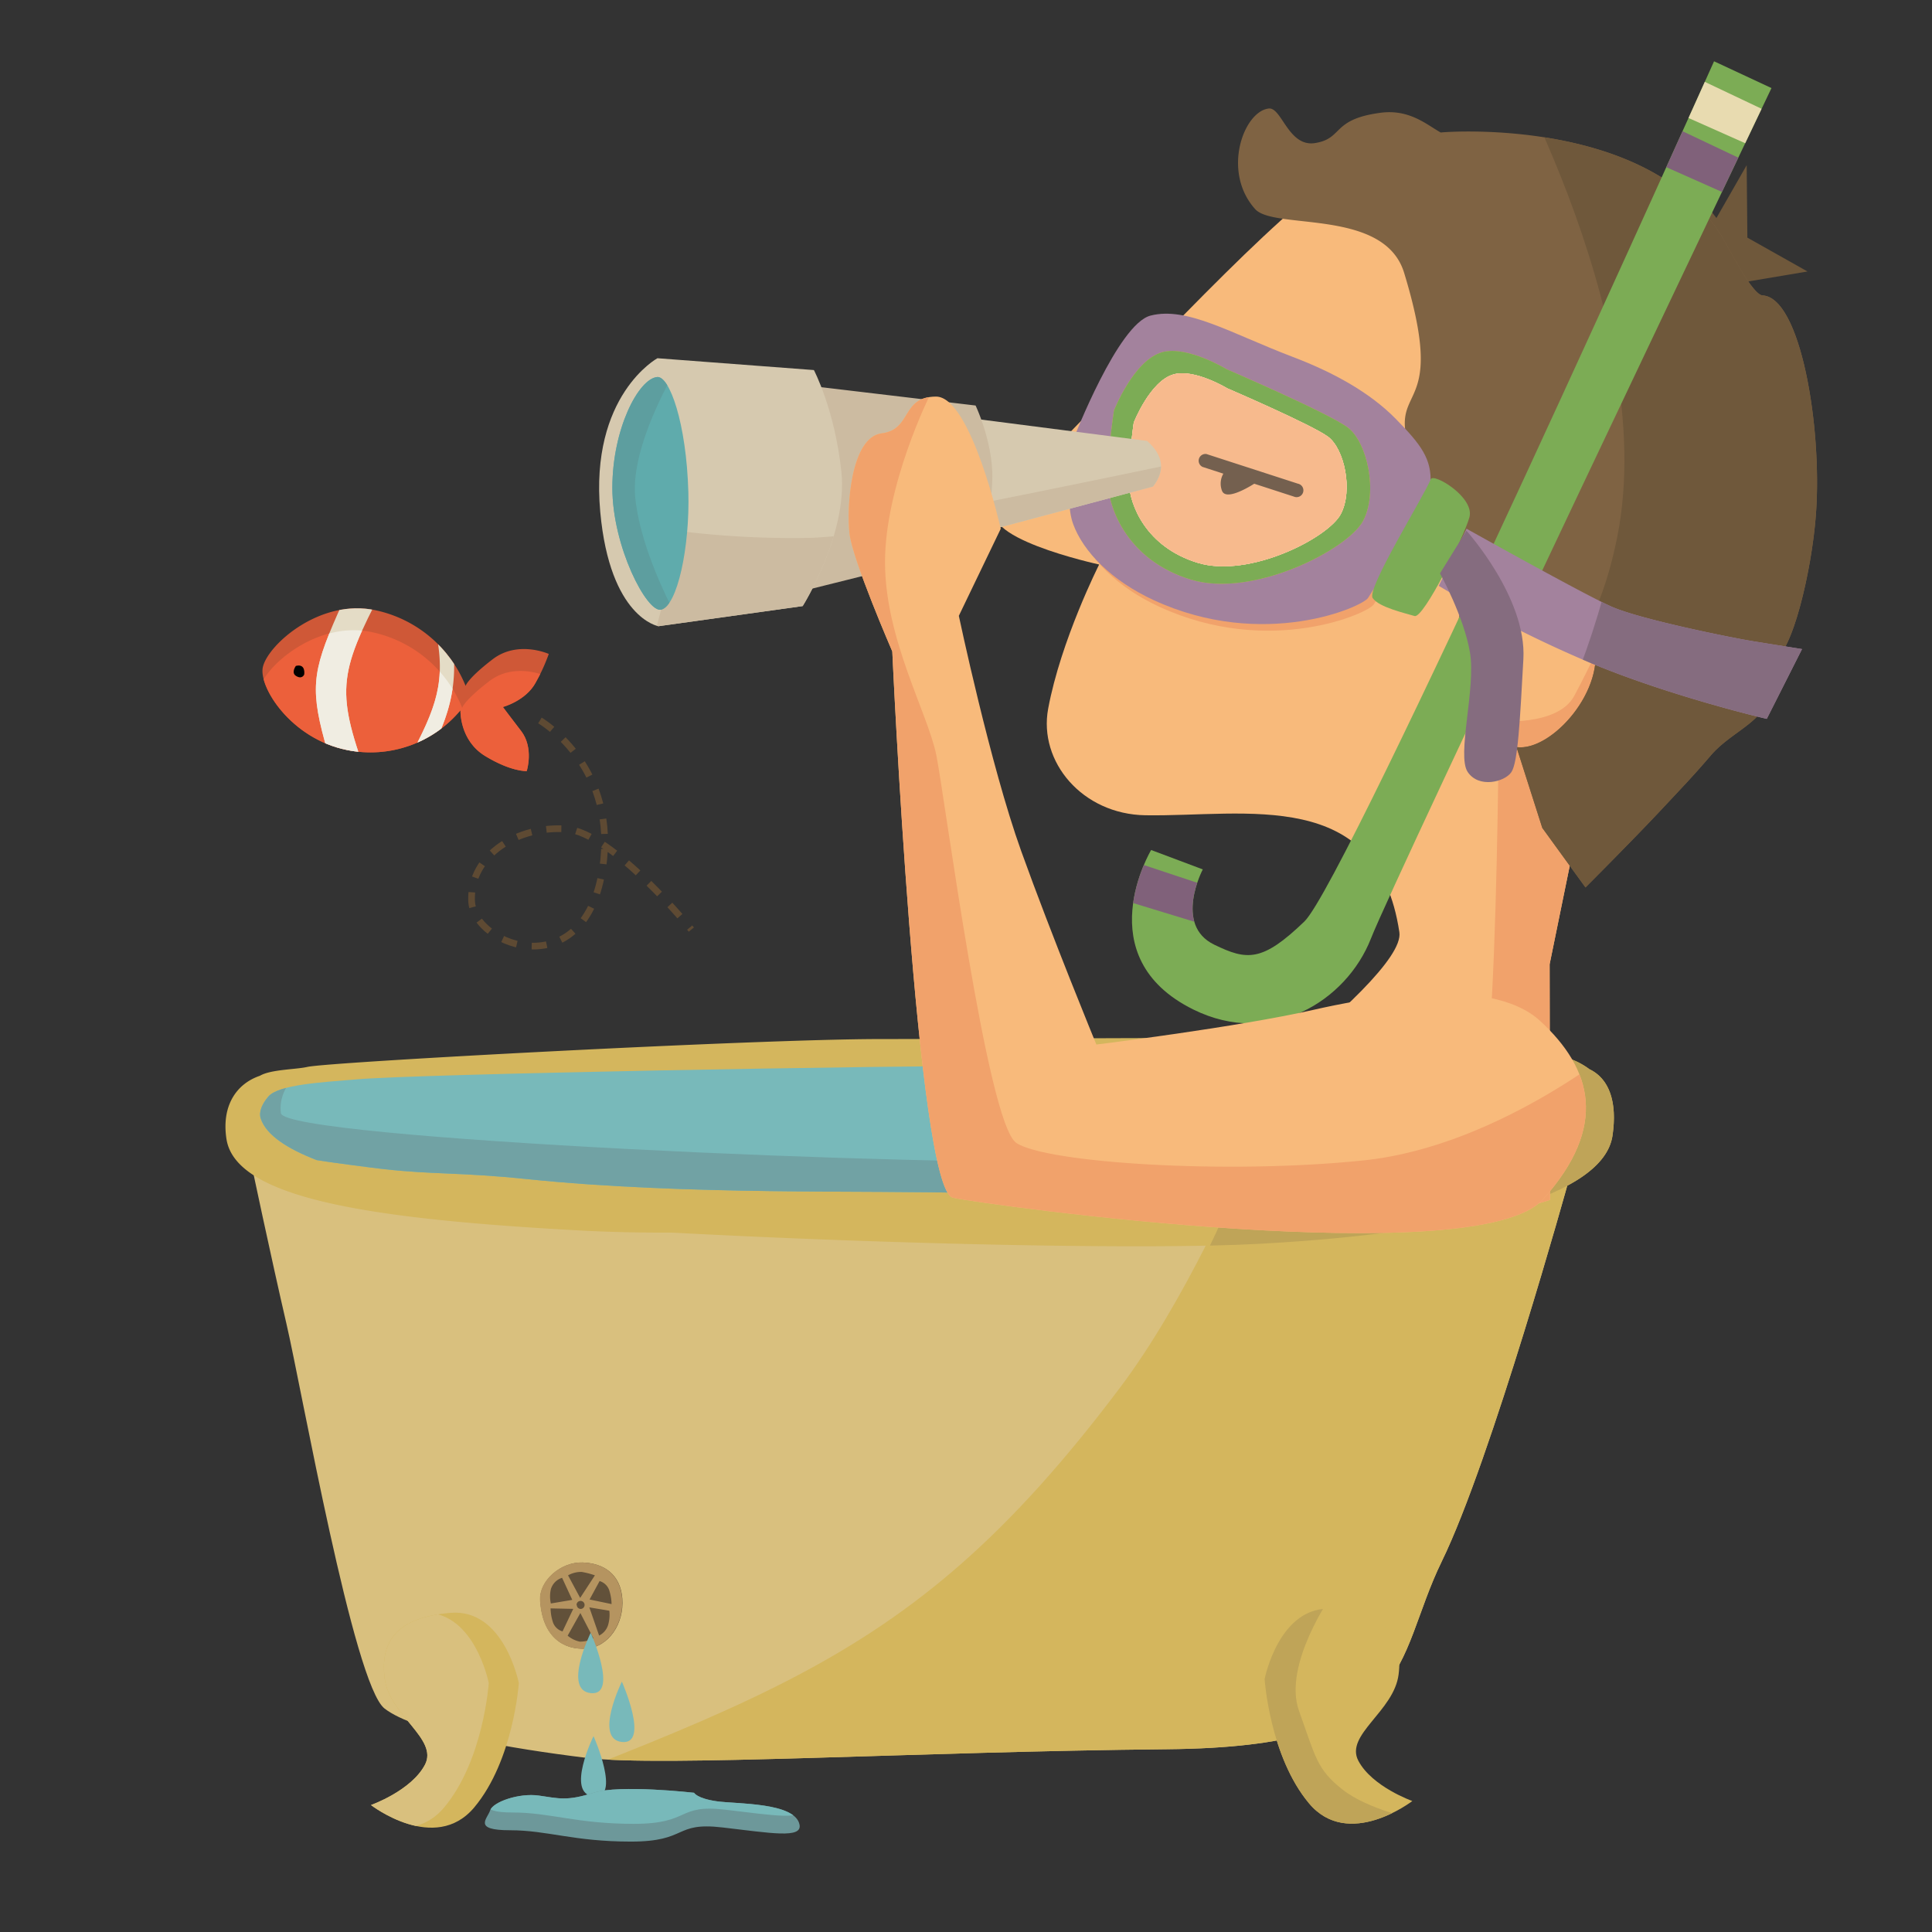 <svg viewBox="0 0 480 480" xmlns:xlink="http://www.w3.org/1999/xlink" xmlns="http://www.w3.org/2000/svg" data-sanitized-data-name="Capa 1" data-name="Capa 1" id="Capa_1"><rect x="0" y="0" width="480" height="480" fill="#333333" stroke="none"/><defs><style>.cls-1,.cls-18,.cls-2,.cls-3{fill:none;}.cls-1{clip-rule:evenodd;}.cls-11,.cls-14,.cls-17,.cls-19,.cls-21,.cls-24,.cls-26,.cls-3,.cls-31,.cls-33,.cls-36,.cls-37,.cls-39,.cls-40,.cls-42,.cls-44,.cls-46,.cls-48,.cls-5,.cls-50,.cls-51,.cls-52,.cls-53,.cls-54,.cls-56,.cls-58,.cls-60,.cls-61,.cls-63,.cls-64,.cls-65,.cls-66,.cls-9{fill-rule:evenodd;}.cls-4{clip-path:url(#clip-path);}.cls-5{fill:#d8c8a4;}.cls-6{clip-path:url(#clip-path-2);}.cls-7{clip-path:url(#clip-path-3);}.cls-31,.cls-8{fill:#f1a26b;}.cls-9{fill:#d9c07e;}.cls-10{clip-path:url(#clip-path-4);}.cls-11,.cls-12{fill:#d4b65d;}.cls-13{clip-path:url(#clip-path-5);}.cls-14{fill:#bfa458;}.cls-15,.cls-65{fill:#78b9ba;}.cls-16{clip-path:url(#clip-path-6);}.cls-17{fill:#71a2a4;}.cls-18{stroke:#5e4a33;stroke-miterlimit:3.86;stroke-width:1.66px;stroke-dasharray:3.74 3.74;}.cls-19{fill:#cf5837;}.cls-20{clip-path:url(#clip-path-7);}.cls-21{fill:#ec603b;}.cls-22{fill:#e4dcc6;}.cls-23{clip-path:url(#clip-path-8);}.cls-24{fill:#f0ede2;}.cls-25{clip-path:url(#clip-path-9);}.cls-26{fill:#010000;}.cls-27{clip-path:url(#clip-path-10);}.cls-28{clip-path:url(#clip-path-11);}.cls-29,.cls-61{fill:#f8ba7b;}.cls-30{clip-path:url(#clip-path-12);}.cls-32{fill:#423324;}.cls-33{fill:#6f583b;}.cls-34{fill:#7f6343;}.cls-35{clip-path:url(#clip-path-13);}.cls-36{fill:#a3829d;}.cls-37{fill:#7cac55;}.cls-38{clip-path:url(#clip-path-14);}.cls-39{fill:#80617a;}.cls-40{fill:#e8dbb0;}.cls-41{clip-path:url(#clip-path-15);}.cls-42{fill:#856c7f;}.cls-43{clip-path:url(#clip-path-16);}.cls-44{fill:#fff;}.cls-45{fill:#fcce9c;}.cls-46{fill:#f7ba8d;}.cls-47{fill:#74604f;}.cls-48{fill:#957c62;}.cls-49{fill:#a38568;}.cls-50{fill:#ba9eb5;}.cls-51{fill:#9dc17f;}.cls-52{fill:#9c8199;}.cls-53{fill:#eee6c7;}.cls-54{fill:#d6c9af;}.cls-55{clip-path:url(#clip-path-20);}.cls-56{fill:#ccbba1;}.cls-57{clip-path:url(#clip-path-21);}.cls-58{fill:#5fabac;}.cls-59{clip-path:url(#clip-path-22);}.cls-60{fill:#5d9e9f;}.cls-62{clip-path:url(#clip-path-23);}.cls-63{fill:#62513a;}.cls-64{fill:#b59460;}.cls-66{fill:#6d989a;}.cls-67{clip-path:url(#clip-path-24);}</style><clipPath id="clip-path"><path d="M-39,418l-102.75-3.43h-79.14l-.39,46.22s159,9.09,175.84-2.2C-32.6,450-39,418-39,418Z" class="cls-1" id="SVGID"></path></clipPath><clipPath id="clip-path-2"><path d="M-39.66,407.91l-114.79-.39s-68.08.6-88.6,0c-9.81-.29-2.45,25-2.45,25L-40,434.66Z" class="cls-1" data-sanitized-data-name="SVGID" data-name="SVGID" id="SVGID-2"></path></clipPath><clipPath id="clip-path-3"><path d="M-237.8,62.7s-4.3,8.33-21,24.06c-9.46,8.92-28.75,29.68-18.52,42.47s14,15.28,25.7,15.64c7.22.22,5-1.82,17.82-5.08s19.35-2.42,30.09-8.45,25.71-33.14,22.45-46-31.53-27.77-41.62-26.62S-237.8,62.7-237.8,62.7Z" class="cls-1" data-sanitized-data-name="SVGID" data-name="SVGID" id="SVGID-3"></path></clipPath><clipPath id="clip-path-4"><path d="M389.7,293.43s-19.21,69.33-31.47,94.43S352.3,434,290,434.59s-125.5,4.45-144.27,2.15-42.53-6.33-50.19-12.26S74.92,345,71.18,328.95c-3.81-16.42-9-41-9-41C140.73,298,110.79,299.18,349,302.06c4-1.15,30.85-5.36,30.85-5.36Z" class="cls-1" data-sanitized-data-name="SVGID" data-name="SVGID" id="SVGID-4"></path></clipPath><clipPath id="clip-path-5"><path d="M256.82,265.3s68.12-4.28,89.1-3.45c19.75.78,26.15,1.67,35.57,5.46.74.3,3.68,4.21,3.63,5-.1,1.57-.51,2-1.23,4.26-2.25,6.94-17.41,10.59-31.66,13.73-19.33,4.25-58.12,7.13-111.17,5.49-25-.78-68,.6-106.48-3.37-16-1.65-22.07-1-34.13-2.37-2.79-.31-13.4-1.7-16-2.15-6.9-2.66-12.09-5.94-13.39-10-.53-1.64.42-3.59,1.83-5.22,2.47-2.88,13-3.42,21.25-4.12C108.85,267.32,215.43,265.3,256.82,265.3Zm138,.29a18.72,18.72,0,0,0-6.9-3.18c-16.8-3.36-22.63-2.61-34.83-3.85s-103.9-.41-134.47-.41-136.91,5.69-142.25,6.92c-2.8.65-9.1.61-11.79,2.2-5.88,2-9.57,7.48-8.32,15.69,2.25,14.82,35.8,19.92,87.69,22.74,7.67.42,15.43.57,23,.54,55.5,2.94,118.47,4.27,145.8,2.79,51.89-2.81,85.61-12,87.86-26.82C401.87,273.75,399.79,267.93,394.79,265.59Z" class="cls-2" data-sanitized-data-name="SVGID" data-name="SVGID" id="SVGID-5"></path></clipPath><clipPath id="clip-path-6"><path d="M258,264.75s70.88-4.45,92.7-3.59c20.54.81,27.21,1.74,37,5.68.77.31,3.83,4.38,3.78,5.17-.1,1.64-.54,2.12-1.28,4.43-2.34,7.22-18.11,11-32.94,14.28-20.12,4.42-60.47,7.42-115.67,5.71-26-.81-70.75.63-110.78-3.5-16.61-1.71-23-1.08-35.51-2.47-2.9-.32-13.94-1.77-16.6-2.23-7.18-2.77-12.58-6.18-13.93-10.36-.55-1.71.44-3.73,1.9-5.44,2.57-3,13.53-3.56,22.11-4.28C104,266.85,214.92,264.75,258,264.75Z" class="cls-2" data-sanitized-data-name="SVGID" data-name="SVGID" id="SVGID-6"></path></clipPath><clipPath id="clip-path-7"><path d="M136.34,162.47s-7.68-3.48-13.95,1.33-6.71,6.61-6.71,6.61a31.11,31.11,0,0,0-22.36-18.79c-13.8-3-26.71,8.54-28,14.06-1.17,4.87,6.9,17.86,20.91,20.66a29.1,29.1,0,0,0,28.17-9.88s-.31,7.46,6.16,11.39,10.3,3.73,10.3,3.73,1.86-5.75-1.41-10-4.5-5.93-4.5-5.93,5.65-1.51,8.1-6A44.86,44.86,0,0,0,136.34,162.47Z" class="cls-1" data-sanitized-data-name="SVGID" data-name="SVGID" id="SVGID-7"></path></clipPath><clipPath id="clip-path-8"><path d="M95.13,146.29c-11.28,21.5-11.77,25.68-3.24,48.52l-7,2.61s-1.76-4.71-3.43-10.46c-4.5-15.49-4.07-19.71,2.4-34.4,2.37-5.39,4.66-9.75,4.66-9.75Z" class="cls-2" data-sanitized-data-name="SVGID" data-name="SVGID" id="SVGID-8"></path></clipPath><clipPath id="clip-path-9"><path d="M111.18,152.88a67.14,67.14,0,0,1,1.36,7.77c1.6,13.76-3.54,23-10.34,34.38L99,193.11s1.69-2.84,3.71-6.68c6.45-12.29,8.32-18.86,4.86-32.64Z" class="cls-2" data-sanitized-data-name="SVGID" data-name="SVGID" id="SVGID-9"></path></clipPath><clipPath id="clip-path-10"><path d="M128.9,418.15s-3.63-18.59-17-17.44S94.42,407.8,95.57,417s13.41,15,10,21.46-13.41,10-13.41,10,15.89,12.26,25.67.58S128.9,418.15,128.9,418.15Z" class="cls-1" data-sanitized-data-name="SVGID" data-name="SVGID" id="SVGID-10"></path></clipPath><clipPath id="clip-path-11"><path d="M314.19,417.16s3.63-18.59,17-17.44,17.44,7.08,16.29,16.28-13.41,15-10,21.46,13.41,10,13.41,10-15.89,12.26-25.67.57S314.19,417.16,314.19,417.16Z" class="cls-1" data-sanitized-data-name="SVGID" data-name="SVGID" id="SVGID-11"></path></clipPath><clipPath id="clip-path-12"><path d="M248.45,125.2c-7.93,8,24.63,15.05,24.63,15.05s-9.52,18.84-12.67,35.84c-2.44,13.17,8.49,26.21,24.15,26.46,25.08.4,57.66-7.29,63.11,29.06,1.85,12.35-64.42,58.86-66.57,61,49.58,0,80.65,13.59,104,5.49L385,239.56l5-24.48s60.63-60.39,52.66-108.76c-2.52-15.33-11.9-30.9-17.17-43.51-4.76-11.39-22.16-20.73-40.07-25.19-21.21-5.28-43-1.65-55.55,7.5C311.48,58.5,279.53,93.91,248.45,125.2Z" class="cls-2" data-sanitized-data-name="SVGID" data-name="SVGID" id="SVGID-12"></path></clipPath><clipPath id="clip-path-13"><path d="M357.95,32.92c1.36-.19,52.45-4,70.26,26.54,1.7,2.92,7.22,13.81,9.7,13.94,9.43.49,14.86,32.63,13.25,54.41-1.07,14.46-6.06,34.64-10.27,35.75a31.5,31.5,0,0,0-3.79,2,22.56,22.56,0,0,1,1.9,4.41c2.05,8.51-8.2,11-13.89,17.64-4.52,5.29-7.27,8.1-12,13.17-7.33,7.83-19.2,19.7-19.2,19.7l-10.73-14.79-6.41-20.08c8.64,1.21,22.61-14.38,19.14-26.71-1.94-6.89-5.17-12.3-12.19-13.73-10.21-2.08-21,10.51-17.38,20.28l-5.8-2.73c3.57-12,4-30.67-2.35-34.82-9.63-6.33-8.42-13.36-9.12-21.57-.87-10,9.39-7.08-.22-38.55-4.92-16.12-32.28-10.57-37-15.82-8.37-9.29-2.88-24.3,3.37-25,3.21-.37,4.88,9.65,11.51,8.58,7-1.12,4.05-5.8,15.88-7.47C350.12,26.92,354.52,31.05,357.95,32.92Z" class="cls-2" data-sanitized-data-name="SVGID" data-name="SVGID" id="SVGID-13"></path></clipPath><clipPath id="clip-path-14"><path d="M440.12,21.88l-14.27-6.65S334.6,218.78,324.08,228.93s-14.31,9.69-22.39,5.78c-10.16-4.92-2.86-18.71-2.86-18.71L286,211.18s-15.94,26.58,10.48,39.63c19.22,9.5,38-2,44.13-17.64S440.12,21.88,440.12,21.88Z" class="cls-1" data-sanitized-data-name="SVGID" data-name="SVGID" id="SVGID-14"></path></clipPath><clipPath id="clip-path-15"><path d="M364.36,131.36s28.86,16.17,36,19.35,29.87,7.73,34.87,8.55,12.48,2,12.48,2l-8.76,17.34s-23-5.32-43.26-13.67a301.4,301.4,0,0,1-38.23-19.38Z" class="cls-1" data-sanitized-data-name="SVGID" data-name="SVGID" id="SVGID-15"></path></clipPath><clipPath id="clip-path-16"><path d="M304.93,96.49s20.93,9,25,12,6.29,13.35,3.18,19.24-22.71,16-35.54,12.1-16.93-14.38-17.1-20S281.68,105,281.68,105s4.07-10.41,9.94-12C296.79,91.56,304.93,96.49,304.93,96.49Z" class="cls-1" data-sanitized-data-name="SVGID" data-name="SVGID" id="SVGID-16"></path></clipPath><clipPath id="clip-path-20"><path d="M241.89,104,285,109.55q6.08,5.37,1.47,11.32l-41.21,11s-2.16-12.25-2.46-16.93S241.89,104,241.89,104Z" class="cls-1" data-sanitized-data-name="SVGID" data-name="SVGID" id="SVGID-20"></path></clipPath><clipPath id="clip-path-21"><path d="M202.21,91.94,163.34,89s-16.85,9.17-14.21,38.17c2.4,26.39,14.45,28.41,14.45,28.41l35.84-5s11.25-17.89,9.62-33.35S202.21,91.94,202.21,91.94Z" class="cls-1" data-sanitized-data-name="SVGID" data-name="SVGID" id="SVGID-21"></path></clipPath><clipPath id="clip-path-22"><path d="M163.25,93.67c3.09-.33,7.29,11.42,7.77,28.63.38,13.51-2.7,28.23-6.77,29.17-3.53.82-12.13-15.72-12.11-30.31S158.61,94.16,163.25,93.67Z" class="cls-1" data-sanitized-data-name="SVGID" data-name="SVGID" id="SVGID-22"></path></clipPath><clipPath id="clip-path-23"><path d="M248.63,131.37s-7.37-32.9-16.1-32.84-5.89,8.2-13.51,9.14-8.76,18.39-7.95,25,10.62,29.18,10.62,29.18,6.08,133.81,15.06,135.72,130.37,18.55,146.62.39,12.19-32.44-.72-44.31-45.49-5.23-56.17-2.79c-19,4.34-54.09,8.65-54.09,8.65s-11.05-26.84-18.69-48.1S238.22,153,238.22,153Z" class="cls-1" data-sanitized-data-name="SVGID" data-name="SVGID" id="SVGID-23"></path></clipPath><clipPath id="clip-path-24"><path d="M172.44,445.41s-18.47-2.11-25,0-8.61,1.41-13.54.7-11.43,1.57-12.13,3.68-4.39,4.93,4.93,4.93,15.82,2.82,30.06,2.82,10.56-4.93,22.7-3.52,19.88,2.82,19.18-.7c-1.11-5.57-15.65-5.09-20.58-5.8S172.44,445.41,172.44,445.41Z" class="cls-1" data-sanitized-data-name="SVGID" data-name="SVGID" id="SVGID-24"></path></clipPath></defs><title>Icon_Produkt_Hero_Landinsicht</title><g class="cls-4"><path d="M-62.12,361.75s-2.2,87.94-123.11,195.66S-347.91,676.12-347.91,676.12L52.2,693.7,28,339.76Z" class="cls-5"></path><polygon points="91.29 417.27 -141.74 401.98 -220.88 401.98 -227.47 437.15 95.69 445.84 91.29 417.27" class="cls-5"></polygon></g><g class="cls-6"><path d="M-65.32,353.64s-2.46,98.44-137.81,219S-385.23,705.55-385.23,705.55L62.65,725.23,35.58,329Z" class="cls-5"></path></g><g class="cls-7"><path d="M-52.09,252.2c6.28,13.2,24.1,14.1,33.72,5.46,10.36,13,34.79,8.07,37.48-9.65,11.82,7.47,26.54-15.88,21-26.24,16.49,3.5,18.23-31.83,5.4-31.36,8.88-6.12,6.24-14.36,3.93-21.48A25,25,0,0,0,43,158.33c3.71-5.38,5.14-12.48,2.47-20.7C43,130,36.73,123.46,31.09,121.09c1.11-3.6,13.51-7.3,12-11.88-3.84-11.84-20.41-4.73-29.66-2.64-5-15.33-23-14.45-30.64-4.94C-29.29,89-52.31,95.13-58,110.85c-9-5.86-17.1-4-23.37,4.49-6.32-3.88-14.83-2.79-20.59,1.67-2.9-8.71-8.92-13.92-17.82-16,5.94-5.35,7-15.2,5-23.55a22.74,22.74,0,0,0-27.27-17q-.73.17-1.44.38a27.38,27.38,0,0,0-32.23-18.33,27.39,27.39,0,0,0-7.28,2.81c-4.7-8.89-14-4.66-24.24-2.29-7,1.62-13.53-2.86-16.41,3.2a16.68,16.68,0,0,0-3,.42,16.71,16.71,0,0,0-12.52,20c1.64,7.09,14.44,1,21.28,1.74-.24,9.25,5.06,15.12,8.13,17a41.41,41.41,0,0,0,17.59,5.66c-1.9,4.93-15,6.65-14,25.48.24,4.46.91,8.69,3.6,11.9q-.65.1-1.31.25c-7.78,1.79-13.58,9.61-14.77,17.12a18.65,18.65,0,0,0-14,22.36,18.6,18.6,0,0,0,9.45,12.29c-8,6.22-6.29,11.5-1.72,12.89a27,27,0,0,0,1.36,7.6c3.15,9.7,5.19,5.32,12.76,6.75a24.15,24.15,0,0,0,.4,14.8c5,15.39,19.34,19.15,31,15.16a28.36,28.36,0,0,0,1.2,5.39c4.63,14.24,17.25,18.52,28.37,15.92,4.88,11.76,19.91,14.94,32.49-2.77,7.44,21.53,31.56-1.26,31.3-5.17a22.48,22.48,0,0,0,2.82.93C-75.12,260.7-60.28,260.13-52.09,252.2Z" class="cls-8"></path></g><path d="M389.7,293.43s-19.21,69.33-31.47,94.43S352.3,434,290,434.59s-125.5,4.45-144.27,2.15-42.53-6.33-50.19-12.26S74.92,345,71.18,328.95c-3.81-16.42-9-41-9-41C140.73,298,110.79,299.18,349,302.06c4-1.15,30.85-5.36,30.85-5.36Z" class="cls-9"></path><g class="cls-10"><path d="M472.92,15q-23.35,103.9-120,169.08l-19.62,42.08s-24.38,77.73-54.94,118.47C223.22,418,186.3,422,76.7,466.2L374,440.89,513.76,84.33Z" class="cls-11"></path></g><path d="M256.82,265.3s68.12-4.28,89.1-3.45c19.75.78,26.15,1.67,35.57,5.46.74.3,3.68,4.21,3.63,5-.1,1.57-.51,2-1.23,4.26-2.25,6.94-17.41,10.59-31.66,13.73-19.33,4.25-58.12,7.13-111.17,5.49-25-.78-68,.6-106.48-3.37-16-1.65-22.07-1-34.13-2.37-2.79-.31-13.4-1.7-16-2.15-6.9-2.66-12.09-5.94-13.39-10-.53-1.64.42-3.59,1.83-5.22,2.47-2.88,13-3.42,21.25-4.12C108.85,267.32,215.43,265.3,256.82,265.3Zm138,.29a18.72,18.72,0,0,0-6.9-3.18c-16.8-3.36-22.63-2.61-34.83-3.85s-103.9-.41-134.47-.41-136.91,5.69-142.25,6.92c-2.8.65-9.1.61-11.79,2.2-5.88,2-9.57,7.48-8.32,15.69,2.25,14.82,35.8,19.92,87.69,22.74,7.67.42,15.43.57,23,.54,55.5,2.94,118.47,4.27,145.8,2.79,51.89-2.81,85.61-12,87.86-26.82C401.87,273.75,399.79,267.93,394.79,265.59Z" class="cls-12"></path><g class="cls-13"><path d="M375.55-76q22.75,104-37.31,204v46.43l-27.56,85.49c8.14,62-69.84,119.52-143.32,227.52L465.92,351.81l-24-382.21Z" class="cls-14"></path></g><path d="M258,264.75s70.88-4.45,92.7-3.59c20.54.81,27.21,1.74,37,5.68.77.31,3.83,4.38,3.78,5.17-.1,1.64-.54,2.12-1.28,4.43-2.34,7.22-18.11,11-32.94,14.28-20.12,4.42-60.47,7.42-115.67,5.71-26-.81-70.75.63-110.78-3.5-16.61-1.71-23-1.08-35.51-2.47-2.9-.32-13.94-1.77-16.6-2.23-7.18-2.77-12.58-6.18-13.93-10.36-.55-1.71.44-3.73,1.9-5.44,2.57-3,13.53-3.56,22.11-4.28C104,266.85,214.92,264.75,258,264.75Z" class="cls-15"></path><g class="cls-16"><path d="M74.46,266.45s-5.45,3.72-4.67,10.11S231.31,290,274.43,288.41s127.69-.78,127.69-.78L312.89,308,55.62,318.31l-13.4-59.8,44.85-10.28Z" class="cls-17"></path></g><path d="M134.15,179S152.47,189.66,150,213.5c-3.35,32.21-32.43,21.86-32.84,10.27S129,205.11,140.6,205.95s31.16,25,31.16,25" class="cls-18"></path><path d="M136.34,162.47s-7.68-3.48-13.95,1.33-6.71,6.61-6.71,6.61a31.11,31.11,0,0,0-22.36-18.79c-13.8-3-26.71,8.54-28,14.06-1.17,4.87,6.9,17.86,20.91,20.66a29.1,29.1,0,0,0,28.17-9.88s-.31,7.46,6.16,11.39,10.3,3.73,10.3,3.73,1.86-5.75-1.41-10-4.5-5.93-4.5-5.93,5.65-1.51,8.1-6A44.86,44.86,0,0,0,136.34,162.47Z" class="cls-19"></path><g class="cls-20"><path d="M135.49,167.92s-7.68-3.49-13.95,1.33-6.71,6.61-6.71,6.61a31.11,31.11,0,0,0-22.36-18.79c-13.8-3-26.71,8.54-28,14.06C63.26,176,71.34,189,85.35,191.8a29.11,29.11,0,0,0,28.17-9.88s-.31,7.46,6.16,11.39S130,197,130,197s11.53-.88,8.27-5.09,2.3-5.45,2.3-5.45-10.82-6.85-8.37-11.34A44.89,44.89,0,0,0,135.49,167.92Z" class="cls-21"></path><path d="M95.13,146.29c-11.28,21.5-11.77,25.68-3.24,48.52l-7,2.61s-1.76-4.71-3.43-10.46c-4.5-15.49-4.07-19.71,2.4-34.4,2.37-5.39,4.66-9.75,4.66-9.75Z" class="cls-22"></path><g class="cls-23"><path d="M135.49,167.92s-7.68-3.49-13.95,1.33-6.71,6.61-6.71,6.61a31.11,31.11,0,0,0-22.36-18.79c-13.8-3-26.71,8.54-28,14.06C63.26,176,71.34,189,85.35,191.8a29.11,29.11,0,0,0,28.17-9.88s-.31,7.46,6.16,11.39S130,197,130,197s11.53-.88,8.27-5.09,2.3-5.45,2.3-5.45-10.82-6.85-8.37-11.34A44.89,44.89,0,0,0,135.49,167.92Z" class="cls-24"></path></g><path d="M111.18,152.88a67.14,67.14,0,0,1,1.36,7.77c1.6,13.76-3.54,23-10.34,34.38L99,193.11s1.69-2.84,3.71-6.68c6.45-12.29,8.32-18.86,4.86-32.64Z" class="cls-22"></path><g class="cls-25"><path d="M135.49,167.92s-7.68-3.49-13.95,1.33-6.71,6.61-6.71,6.61a31.11,31.11,0,0,0-22.36-18.79c-13.8-3-26.71,8.54-28,14.06C63.26,176,71.34,189,85.35,191.8a29.11,29.11,0,0,0,28.17-9.88s-.31,7.46,6.16,11.39S130,197,130,197s11.53-.88,8.27-5.09,2.3-5.45,2.3-5.45-10.82-6.85-8.37-11.34A44.89,44.89,0,0,0,135.49,167.92Z" class="cls-24"></path></g></g><path d="M73.51,165.44c2.54-.63,2.07,2.14,2.07,2.14s-.51,1.33-2.07.33C72.27,167.1,73.51,165.44,73.51,165.44Z" class="cls-26"></path><path d="M128.9,418.15s-3.63-18.59-17-17.44S94.42,407.8,95.57,417s13.41,15,10,21.46-13.41,10-13.41,10,15.89,12.26,25.67.58S128.9,418.15,128.9,418.15Z" class="cls-11"></path><g class="cls-27"><path d="M121.43,418.15s-3.63-18.59-17-17.44S86.95,407.8,88.1,417s13.41,15,10,21.46-13.41,10-13.41,10,15.89,12.26,25.67.58S121.43,418.15,121.43,418.15Z" class="cls-9"></path></g><path d="M314.19,417.16s3.63-18.59,17-17.44,17.44,7.08,16.29,16.28-13.41,15-10,21.46,13.41,10,13.41,10-15.89,12.26-25.67.57S314.19,417.16,314.19,417.16Z" class="cls-11"></path><g class="cls-28"><path d="M331,396.08s-12.4,17.51-8.26,29,4.39,14.49,10.82,19.54S351.73,452,351.73,452s-23.47,9.7-38,1.18-4.39-46.95,3.21-53.83S331,396.08,331,396.08Z" class="cls-14"></path></g><path d="M248.45,125.2c-7.93,8,24.63,15.05,24.63,15.05s-9.52,18.84-12.67,35.84c-2.44,13.17,8.49,26.21,24.15,26.46,25.08.4,57.66-7.29,63.11,29.06,1.85,12.35-64.42,58.86-66.57,61,49.58,0,80.65,13.59,104,5.49L385,239.56l5-24.48s60.63-60.39,52.66-108.76c-2.52-15.33-11.9-30.9-17.17-43.51-4.76-11.39-22.16-20.73-40.07-25.19-21.21-5.28-43-1.65-55.55,7.5C311.48,58.5,279.53,93.91,248.45,125.2Z" class="cls-29"></path><g class="cls-30"><path d="M392.12,10.19c16.2,74.1,31.44,101.92-1,162.69-4.1,7.69-19.31,6.25-18.74,6.25,0,0-.24,41-1.7,68.15-1.16,21.37-28.77,103.32-29.07,123.61-.4,27.23,16.55,67.86,16.55,67.86q-15.82,84.55-6.62,134.91s3.78,27.46,2.73,45C352.72,645.23,338,684.89,338,684.89L500.89,525.08l-28.94-460Z" class="cls-31"></path><path d="M287.22,80.05c9.09-2.33,19.95,4.41,35.34,10.26,10.16,3.86,19.16,8.85,25.55,15.35s9,10,8.68,16.16S342.53,148,341.3,150.16s-25.93,13.21-53.3.57c-10.48-4.84-17.52-12.07-20-18.93s.21-21.36.21-21.36S279.16,82.12,287.22,80.05Z" class="cls-31"></path></g><path d="M298.77,116l5.17,1.68a4.94,4.94,0,0,0-.33,4.27c.9,2.26,5.6-.27,8-1.77l9.86,3.2a1.69,1.69,0,1,0,1-3.21l-22.74-7.37A1.69,1.69,0,0,0,298.77,116Z" class="cls-32"></path><polygon points="431.99 70.32 449.07 67.45 434.13 59.04 433.96 41.04 426.44 54.17 418.23 43.44 420.21 62.33 431.99 70.32" class="cls-33"></polygon><path d="M357.95,32.92c1.36-.19,52.45-4,70.26,26.54,1.7,2.92,7.22,13.81,9.7,13.94,9.43.49,14.86,32.63,13.25,54.41-1.07,14.46-6.06,34.64-10.27,35.75a31.5,31.5,0,0,0-3.79,2,22.56,22.56,0,0,1,1.9,4.41c2.05,8.51-8.2,11-13.89,17.64-4.52,5.29-7.27,8.1-12,13.17-7.33,7.83-19.2,19.7-19.2,19.7l-10.73-14.79-6.41-20.08c8.64,1.21,22.61-14.38,19.14-26.71-1.94-6.89-5.17-12.3-12.19-13.73-10.21-2.08-21,10.51-17.38,20.28l-5.8-2.73c3.57-12,4-30.67-2.35-34.82-9.63-6.33-8.42-13.36-9.12-21.57-.87-10,9.39-7.08-.22-38.55-4.92-16.12-32.28-10.57-37-15.82-8.37-9.29-2.88-24.3,3.37-25,3.21-.37,4.88,9.65,11.51,8.58,7-1.12,4.05-5.8,15.88-7.47C350.12,26.92,354.52,31.05,357.95,32.92Z" class="cls-34"></path><g class="cls-35"><path d="M369.06,4.92s43.68,73.18,32.77,128.33-48.16,41.92-48.16,41.92-6.22,195.18-9.43,207.36-8.25,25.6-8.25,25.6l53.07,6.41,91.06-297L466.94,5.89Z" class="cls-33"></path></g><path d="M304.76,91.73S330,102.58,334.84,106.2s7.58,16.09,3.83,23.19S311.31,148.69,295.86,144s-20.39-17.33-20.6-24.06S276.75,102,276.75,102s4.91-12.54,12-14.51C295,85.79,304.76,91.73,304.76,91.73ZM285.84,78.41c9.09-2.33,19.95,4.41,35.34,10.26,10.16,3.86,19.16,8.85,25.55,15.35s9,10,8.68,16.16-14.26,26.17-15.5,28.34-25.93,13.21-53.3.57c-10.48-4.84-17.52-12.07-20-18.93s.21-21.36.21-21.36S277.78,80.48,285.84,78.41Z" class="cls-36"></path><path d="M355.47,119.06c-1.66,4.19-16,27.2-14.44,29.52s8.21,3.79,10.42,4.47,12.24-19.54,13.62-24.52S356.12,117.41,355.47,119.06Z" class="cls-37"></path><path d="M304.93,96.49s20.93,9,25,12,6.29,13.35,3.18,19.24-22.71,16-35.54,12.1-16.93-14.38-17.1-20S281.68,105,281.68,105s4.07-10.41,9.94-12C296.79,91.56,304.93,96.49,304.93,96.49Zm-.17-4.76S330,102.58,334.84,106.2s7.58,16.09,3.83,23.19S311.31,148.69,295.86,144s-20.39-17.33-20.6-24.06S276.75,102,276.75,102s4.91-12.54,12-14.51C295,85.79,304.76,91.73,304.76,91.73Z" class="cls-37"></path><path d="M440.12,21.88l-14.27-6.65S334.6,218.78,324.08,228.93s-14.31,9.69-22.39,5.78c-10.16-4.92-2.86-18.71-2.86-18.71L286,211.18s-15.94,26.58,10.48,39.63c19.22,9.5,38-2,44.13-17.64S440.12,21.88,440.12,21.88Z" class="cls-37"></path><g class="cls-38"><polygon points="302.43 220.98 279.62 213.4 275.62 222.56 300.88 230.27 302.43 220.98" class="cls-39"></polygon><polygon points="442.54 29.34 420.82 19.04 415.74 27.64 439.86 38.37 442.54 29.34" class="cls-40"></polygon><polygon points="435.33 40.81 413.61 30.51 408.53 39.11 432.66 49.84 435.33 40.81" class="cls-39"></polygon></g><path d="M364.36,131.36s28.86,16.17,36,19.35,29.87,7.73,34.87,8.55,12.48,2,12.48,2l-8.76,17.34s-23-5.32-43.26-13.67a301.4,301.4,0,0,1-38.23-19.38Z" class="cls-36"></path><g class="cls-41"><path d="M369.06,4.92s43.68,73.18,32.77,128.33-40,85.06-40,85.06-14.42,152-17.62,164.22-8.25,25.6-8.25,25.6l53.07,6.41,91.06-297L466.94,5.89Z" class="cls-42"></path></g><path d="M364.33,131.85s15,16.61,14.15,31.89-1.35,25.71-3,28.12-8.07,4.06-10.84-.07,2.09-20.8.56-29.74-7.44-19.59-7.44-19.59Z" class="cls-42"></path><g class="cls-43"><path d="M304.93,96.49s20.93,9,25,12,6.29,13.35,3.18,19.24-22.71,16-35.54,12.1-16.93-14.38-17.1-20S281.68,105,281.68,105s4.07-10.41,9.94-12C296.79,91.56,304.93,96.49,304.93,96.49Z" class="cls-44"></path><path d="M248.45,125.2c-7.93,8,24.63,15.05,24.63,15.05s-9.52,18.84-12.67,35.84c-2.44,13.17,8.49,26.21,24.15,26.46,25.08.4,57.66-7.29,63.11,29.06,1.85,12.35-64.42,58.86-66.57,61,49.58,0,80.65,13.59,104,5.49L385,239.56l5-24.48s60.63-60.39,52.66-108.76c-2.52-15.33-11.9-30.9-17.17-43.51-4.76-11.39-22.16-20.73-40.07-25.19-21.21-5.28-43-1.65-55.55,7.5C311.48,58.5,279.53,93.91,248.45,125.2Z" class="cls-45"></path><g class="cls-30"><path d="M392.12,10.19c16.2,74.1,31.44,101.92-1,162.69-4.1,7.69-19.31,6.25-18.74,6.25,0,0-.24,41-1.7,68.15-1.16,21.37-28.77,103.32-29.07,123.61-.4,27.23,16.55,67.86,16.55,67.86q-15.82,84.55-6.62,134.91s3.78,27.46,2.73,45C352.72,645.23,338,684.89,338,684.89L500.89,525.08l-28.94-460Z" class="cls-46"></path><path d="M287.22,80.05c9.09-2.33,19.95,4.41,35.34,10.26,10.16,3.86,19.16,8.85,25.55,15.35s9,10,8.68,16.16S342.53,148,341.3,150.16s-25.93,13.21-53.3.57c-10.48-4.84-17.52-12.07-20-18.93s.21-21.36.21-21.36S279.16,82.12,287.22,80.05Z" class="cls-46"></path></g><path d="M298.77,116l5.17,1.68a4.94,4.94,0,0,0-.33,4.27c.9,2.26,5.6-.27,8-1.77l9.86,3.2a1.69,1.69,0,1,0,1-3.21l-22.74-7.37A1.69,1.69,0,0,0,298.77,116Z" class="cls-47"></path><polygon points="431.99 70.32 449.07 67.45 434.13 59.04 433.96 41.04 426.44 54.17 418.23 43.44 420.21 62.33 431.99 70.32" class="cls-48"></polygon><path d="M357.95,32.92c1.36-.19,52.45-4,70.26,26.54,1.7,2.92,7.22,13.81,9.7,13.94,9.43.49,14.86,32.63,13.25,54.41-1.07,14.46-6.06,34.64-10.27,35.75a31.5,31.5,0,0,0-3.79,2,22.56,22.56,0,0,1,1.9,4.41c2.05,8.51-8.2,11-13.89,17.64-4.52,5.29-7.27,8.1-12,13.17-7.33,7.83-19.2,19.7-19.2,19.7l-10.73-14.79-6.41-20.08c8.64,1.21,22.61-14.38,19.14-26.71-1.94-6.89-5.17-12.3-12.19-13.73-10.21-2.08-21,10.51-17.38,20.28l-5.8-2.73c3.57-12,4-30.67-2.35-34.82-9.63-6.33-8.42-13.36-9.12-21.57-.87-10,9.39-7.08-.22-38.55-4.92-16.12-32.28-10.57-37-15.82-8.37-9.29-2.88-24.3,3.37-25,3.21-.37,4.88,9.65,11.51,8.58,7-1.12,4.05-5.8,15.88-7.47C350.12,26.92,354.52,31.05,357.95,32.92Z" class="cls-49"></path><g class="cls-35"><path d="M369.06,4.92s43.68,73.18,32.77,128.33-48.16,41.92-48.16,41.92-6.22,195.18-9.43,207.36-8.25,25.6-8.25,25.6l53.07,6.41,91.06-297L466.94,5.89Z" class="cls-48"></path></g><path d="M304.76,91.73S330,102.58,334.84,106.2s7.58,16.09,3.83,23.19S311.31,148.69,295.86,144s-20.39-17.33-20.6-24.06S276.75,102,276.75,102s4.91-12.54,12-14.51C295,85.79,304.76,91.73,304.76,91.73ZM285.84,78.41c9.09-2.33,19.95,4.41,35.34,10.26,10.16,3.86,19.16,8.85,25.55,15.35s9,10,8.68,16.16-14.26,26.17-15.5,28.34-25.93,13.21-53.3.57c-10.48-4.84-17.52-12.07-20-18.93s.21-21.36.21-21.36S277.78,80.48,285.84,78.41Z" class="cls-50"></path><path d="M304.93,96.49s20.93,9,25,12,6.29,13.35,3.18,19.24-22.71,16-35.54,12.1-16.93-14.38-17.1-20S281.68,105,281.68,105s4.07-10.41,9.94-12C296.79,91.56,304.93,96.49,304.93,96.49Zm-.17-4.76S330,102.58,334.84,106.2s7.58,16.09,3.83,23.19S311.31,148.69,295.86,144s-20.39-17.33-20.6-24.06S276.75,102,276.75,102s4.91-12.54,12-14.51C295,85.79,304.76,91.73,304.76,91.73Z" class="cls-51"></path><path d="M440.12,21.88l-14.27-6.65S334.6,218.78,324.08,228.93s-14.31,9.69-22.39,5.78c-10.16-4.92-2.86-18.71-2.86-18.71L286,211.18s-15.94,26.58,10.48,39.63c19.22,9.5,38-2,44.13-17.64S440.12,21.88,440.12,21.88Z" class="cls-51"></path><g class="cls-38"><polygon points="302.43 220.98 279.62 213.4 275.62 222.56 300.88 230.27 302.43 220.98" class="cls-52"></polygon><polygon points="442.54 29.34 420.82 19.04 415.74 27.64 439.86 38.37 442.54 29.34" class="cls-53"></polygon><polygon points="435.33 40.81 413.61 30.51 408.53 39.11 432.66 49.84 435.33 40.81" class="cls-52"></polygon></g></g><path d="M241.89,104,285,109.55q6.08,5.37,1.47,11.32l-41.21,11s-2.16-12.25-2.46-16.93S241.89,104,241.89,104Z" class="cls-54"></path><g class="cls-55"><path d="M297,114.11s-79.44,16.77-94.71,18.37-35.59,0-35.59,0l-5.14,34.12,105.81-21.55Z" class="cls-56"></path></g><path d="M203.15,96.09l39.23,4.66s4.17,8.73,4.17,17.68a63.39,63.39,0,0,1-2.73,17.32l-42.92,10.71s4.12-24.91,2.41-34.6S203.15,96.09,203.15,96.09Z" class="cls-56"></path><path d="M202.21,91.94,163.34,89s-16.85,9.17-14.21,38.17c2.4,26.39,14.45,28.41,14.45,28.41l35.84-5s11.25-17.89,9.62-33.35S202.21,91.94,202.21,91.94Z" class="cls-54"></path><g class="cls-57"><path d="M297.19,121.91s-80.42,11.19-95.77,11.72A229.15,229.15,0,0,1,169.27,132l-8,31,104.24-12.24Z" class="cls-56"></path></g><path d="M163.25,93.67c3.09-.33,7.29,11.42,7.77,28.63.38,13.51-2.7,28.23-6.77,29.17-3.53.82-12.13-15.72-12.11-30.31S158.61,94.16,163.25,93.67Z" class="cls-58"></path><g class="cls-59"><path d="M170.25,87.86s-13.92,21.54-12.42,35.85,10.74,30.35,10.74,30.35-26.07,27.65-38.13,8-9.14-50.46,2.71-65.24S170.25,87.86,170.25,87.86Z" class="cls-60"></path></g><path d="M248.63,131.37s-7.37-32.9-16.1-32.84-5.89,8.2-13.51,9.14-8.76,18.39-7.95,25,10.62,29.18,10.62,29.18,6.08,133.81,15.06,135.72,130.37,18.55,146.62.39,12.19-32.44-.72-44.31-45.49-5.23-56.17-2.79c-19,4.34-54.09,8.65-54.09,8.65s-11.05-26.84-18.69-48.1S238.22,153,238.22,153Z" class="cls-61"></path><g class="cls-62"><path d="M404.18,258.29s-31.11,26.43-65.32,30-79.14.6-86.38-4.35-17.74-85.76-19.84-96.26-12.76-28.84-12.76-48S231,98.24,231,98.24s-36.17,13.53-33.17,42.08S219.1,285.76,228,297.25s81.06,17.65,123.29,16.92,47.3-16.4,47.3-16.4Z" class="cls-31"></path></g><path d="M144.77,388.2c-5.5-.18-10.82,4.59-10.55,9.38.52,9.13,5.86,12.42,11.49,12s9.38-6.33,8.91-12.42S149.95,388.37,144.77,388.2Z" class="cls-63"></path><path d="M141.13,391.39a6.67,6.67,0,0,1,3.39-.85,20.62,20.62,0,0,1,3.28.85L144.14,397Zm5.35,6,2.49-4.58a3.62,3.62,0,0,1,2.33,2.12,11.72,11.72,0,0,1,.64,3.6Zm-4.3.09L139.65,392a4.23,4.23,0,0,0-2.79,2.84,8,8,0,0,0,0,3.54Zm5.24,9.53a6.68,6.68,0,0,1-3.39.85,7,7,0,0,1-3-1.48l3.16-5.63Zm-5-7.29-2.66,5.6a3.61,3.61,0,0,1-2.33-2.12,11.72,11.72,0,0,1-.64-3.6Zm4-.37,2.43,7a4.38,4.38,0,0,0,2.33-3,9,9,0,0,0,.21-3.17Zm-1.71-11.15c-5.5-.18-10.82,4.59-10.55,9.38.52,9.13,5.86,12.42,11.49,12s9.38-6.33,8.91-12.42S149.95,388.37,144.77,388.2Zm-1.47,10.54a1,1,0,1,1,1,1A1,1,0,0,1,143.3,398.75Z" class="cls-64"></path><path d="M146.76,405.65s-7,14.25,0,15S146.76,405.65,146.76,405.65Z" class="cls-65"></path><path d="M154.5,417.79s-7,14.25,0,15S154.5,417.79,154.5,417.79Z" class="cls-65"></path><path d="M147.46,431.33s-7,14.25,0,15S147.46,431.33,147.46,431.33Z" class="cls-65"></path><path d="M172.44,445.41s-18.47-2.11-25,0-8.61,1.41-13.54.7-11.43,1.57-12.13,3.68-4.39,4.93,4.93,4.93,15.82,2.82,30.06,2.82,10.56-4.93,22.7-3.52,19.88,2.82,19.18-.7c-1.11-5.57-15.65-5.09-20.58-5.8S172.44,445.41,172.44,445.41Z" class="cls-66"></path><g class="cls-67"><path d="M173.14,441s-18.47-2.11-25,0-8.61,1.41-13.54.7-11.43,1.57-12.13,3.68-4.39,4.93,4.93,4.93,15.82,2.82,30.07,2.82,10.56-4.93,22.7-3.52,19.88,2.82,19.18-.7c-1.11-5.57-15.65-5.09-20.58-5.8S173.14,441,173.14,441Z" class="cls-65"></path></g></svg>